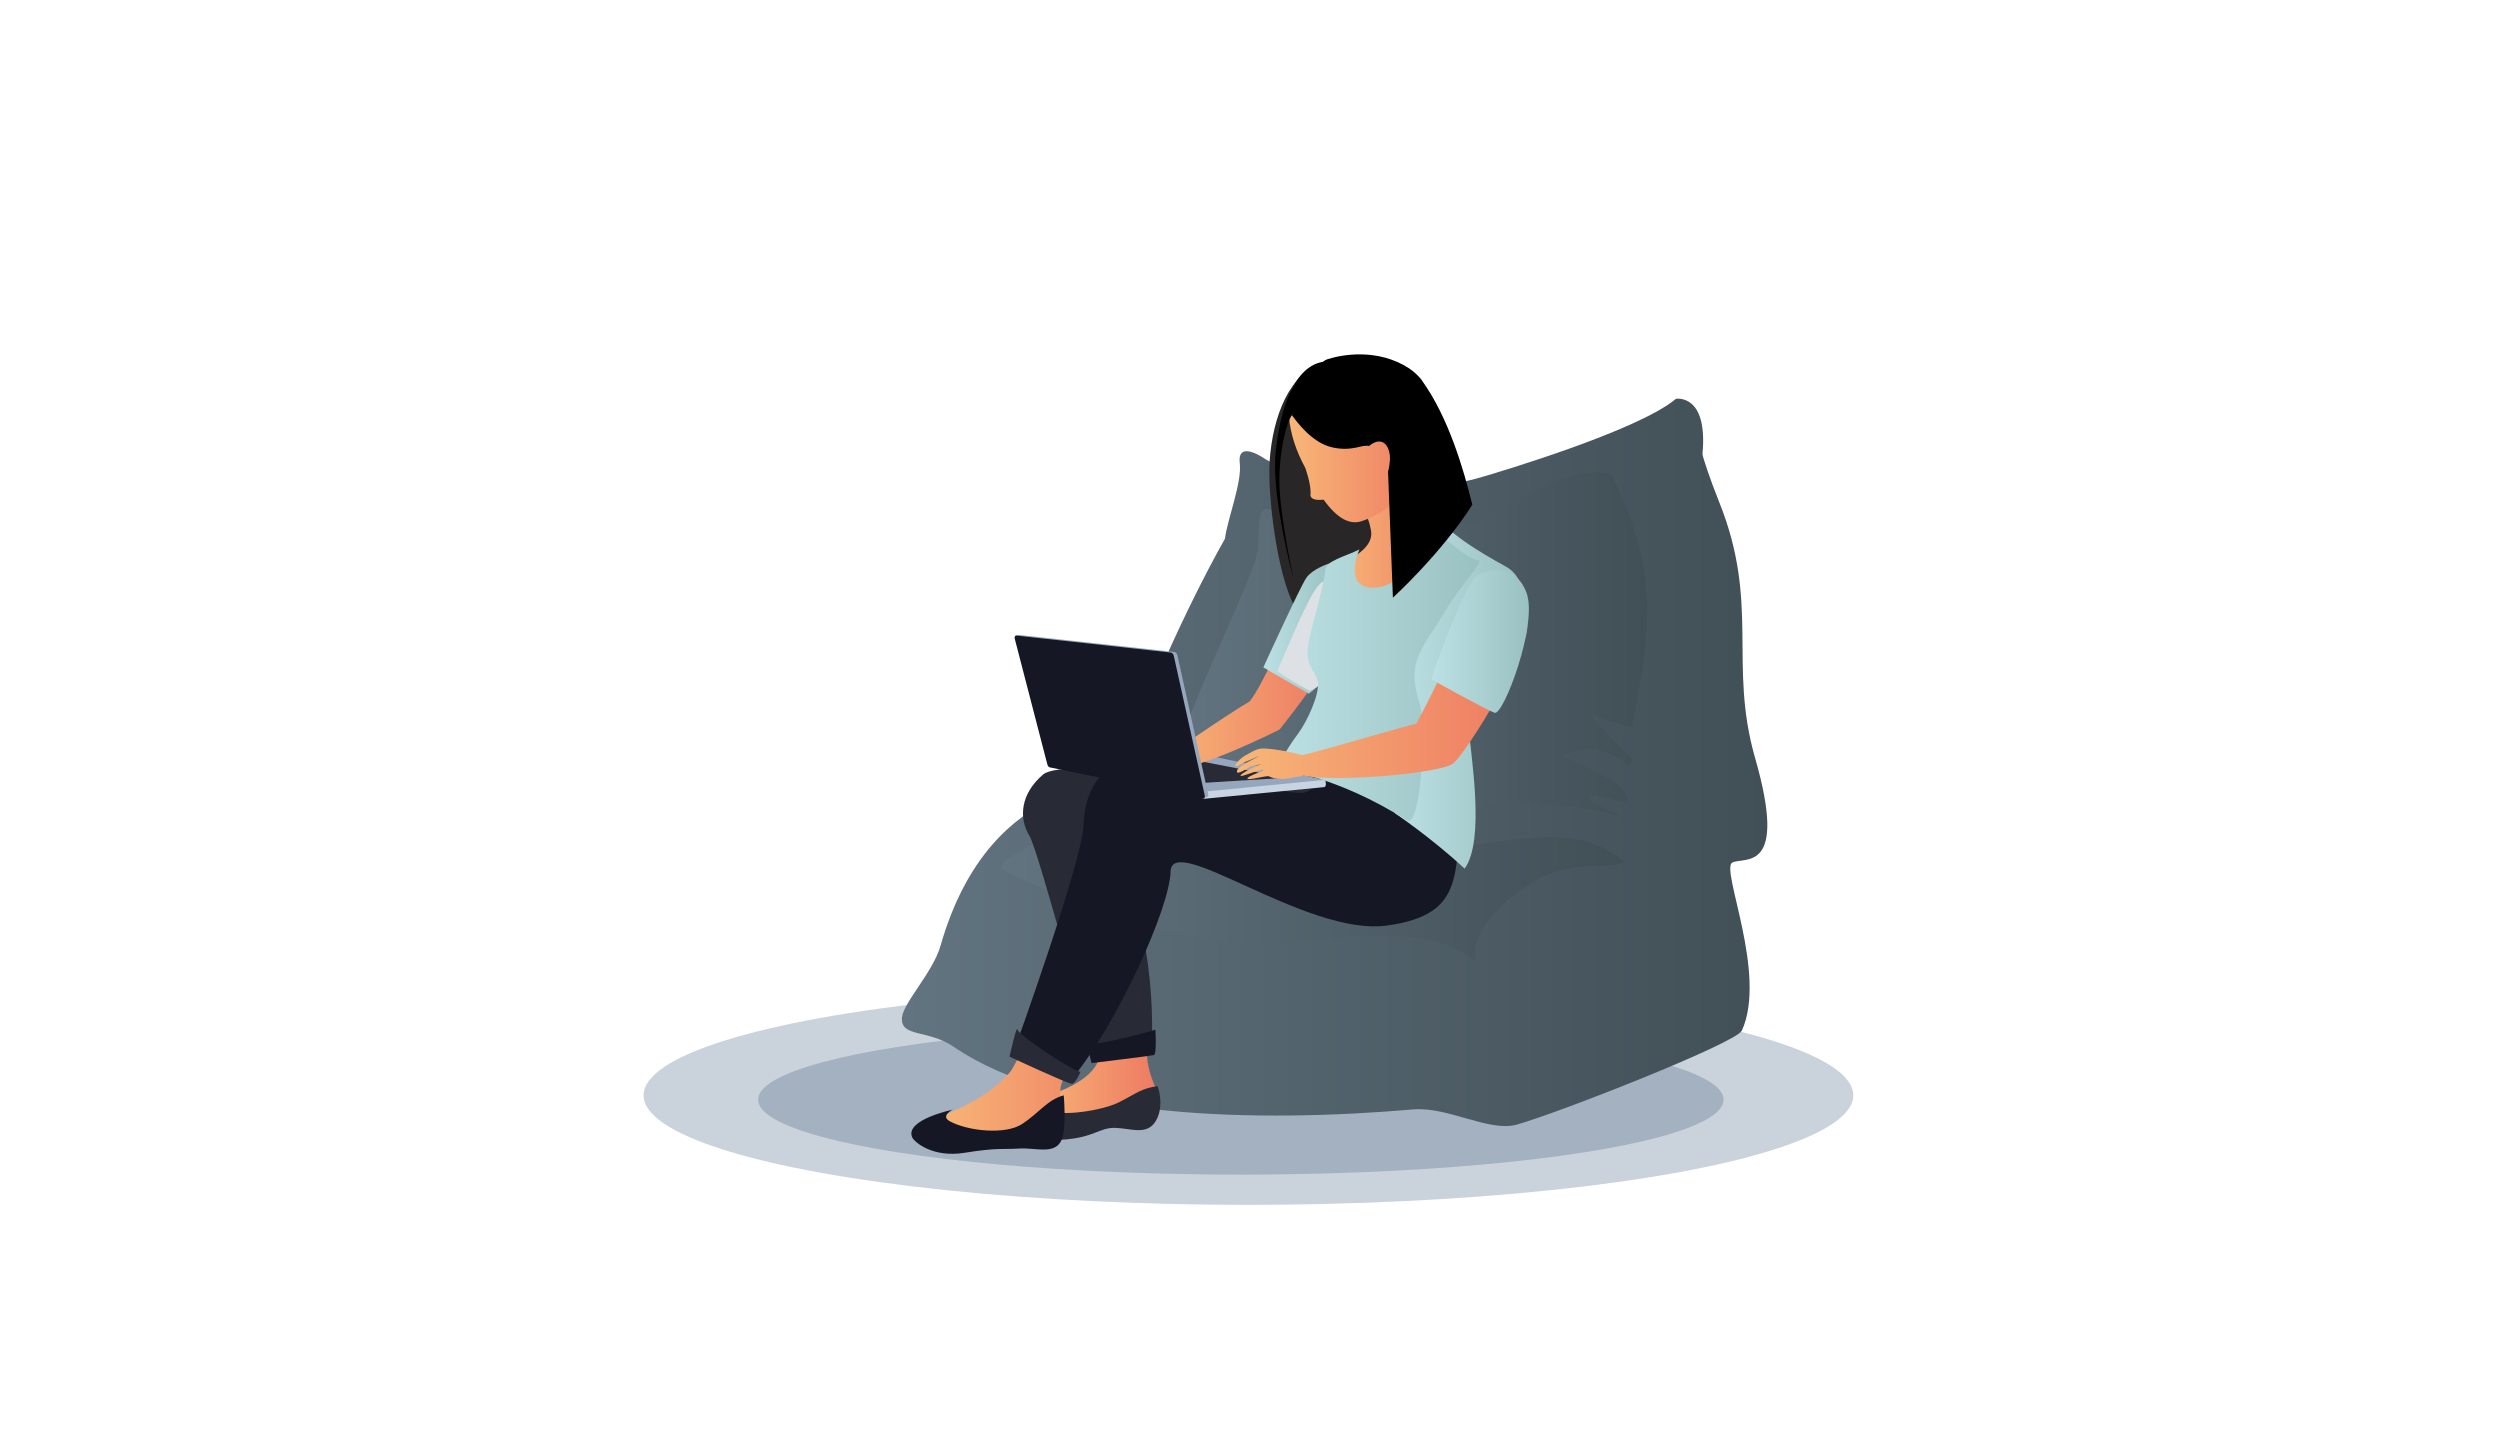 <?xml version="1.0" encoding="utf-8"?>
<!-- Generator: Adobe Illustrator 15.0.2, SVG Export Plug-In . SVG Version: 6.00 Build 0)  -->
<!DOCTYPE svg PUBLIC "-//W3C//DTD SVG 1.1//EN" "http://www.w3.org/Graphics/SVG/1.1/DTD/svg11.dtd">
<svg version="1.1" id="Vrstva_1" xmlns="http://www.w3.org/2000/svg" xmlns:xlink="http://www.w3.org/1999/xlink" x="0px" y="0px"
	 width="425.2px" height="243.063px" viewBox="0 0 425.2 243.063" enable-background="new 0 0 425.2 243.063" xml:space="preserve">
<g>
	<ellipse opacity="0.77" fill="#98A7B9" cx="211.045" cy="187.027" rx="82.105" ry="12.751"/>
	<ellipse opacity="0.51" fill="#98A7B9" cx="212.333" cy="186.295" rx="102.873" ry="18.622"/>
</g>
<g>
	<g>
		<linearGradient id="SVGID_1_" gradientUnits="userSpaceOnUse" x1="153.398" y1="129.664" x2="300.589" y2="129.664">
			<stop  offset="0" style="stop-color:#627480"/>
			<stop  offset="1" style="stop-color:#414F56"/>
		</linearGradient>
		<path fill="url(#SVGID_1_)" d="M153.408,173.083c0.184-2.495,5.272-7.744,6.537-12.17c8.717-30.512,32.132-26.779,31.62-29.236
			c-0.791-3.773,8.909-26.102,16.78-40.068c0.357-3.131,2.907-9.517,2.518-12.814c-0.499-4.213,4.442-0.647,4.442-0.647
			s1.563,0.72,4.146,2.665c7.146,3.32,21.944,3.659,33.681-0.003c0.74-0.231,25.444-7.486,31.904-12.978
			c0,0,5.491-0.967,4.522,9.368c-0.032,0.359,1.328,4.431,2.819,8.132c7.001,17.414,1.542,27.584,6.135,43.603
			c5.646,19.684-1.781,16.739-3.875,17.768c-2.094,1.025,6.008,18.939,1.617,28.583c-0.971,2.117-31.03,13.946-38.277,15.988
			c-4.684,1.319-11.738-3.088-17.604-2.583c-26.313,2.258-59.98,1.773-78.249-10.702
			C157.831,175.063,153.149,176.478,153.408,173.083z"/>
		<linearGradient id="SVGID_2_" gradientUnits="userSpaceOnUse" x1="170.275" y1="149.73" x2="276.226" y2="149.73">
			<stop  offset="0" style="stop-color:#627480"/>
			<stop  offset="1" style="stop-color:#414F56"/>
		</linearGradient>
		<path fill="url(#SVGID_2_)" d="M276.226,146.539c-2.101,1.616-9.528-0.808-16.312,4.039c-1.4,0.854-2.914,1.975-4.296,3.266
			c-2.93,2.731-5.27,6.225-4.666,9.572c-5.59-3.814-9.205-4.359-19.139-4.116c-6.865-0.49-22.045,7.022-59.353-10.419
			c-4.364-1.892-2.116-1.816,6.058-7.267c6.487-5.175,13.5-5.163,15.988-5.572c4.139,0.05-7.18,6.166,26.627,9.032
			C249.681,147.492,264.922,136.848,276.226,146.539z"/>
		<linearGradient id="SVGID_3_" gradientUnits="userSpaceOnUse" x1="199.753" y1="109.959" x2="280.169" y2="109.959">
			<stop  offset="0" style="stop-color:#627480"/>
			<stop  offset="1" style="stop-color:#414F56"/>
		</linearGradient>
		<path fill="url(#SVGID_3_)" d="M199.756,130.896c-0.377,8.825,38.078,10.153,46.965,7.41c9.891-3.052,24.371-1.245,30.555,1.048
			c1.353,0.5-6.574-2.257-6.849-3.789c-0.271-1.526,8.389,2.873,6.041-0.656c-2.354-3.523-12.205-6.241-10.417-6.539
			c1.364-0.228,5.104-2.857,11.063,1.857c0.077-1.135,0.559,0.193,0.565-1.131c-3.48-3.258-9.506-9.506-6.072-7.282
			c0.16,0.102,8.414,2.921,5.992,1.63c2.905-15.665,5.018-24.969-3.313-42.314c0,0-3.188-4.262-22.072,6.936
			c-9.941,5.895-32.123,1.029-35.316-0.941c-3.202-1.97-2.645,1.598-2.953,6.213C213.638,97.952,200.063,123.733,199.756,130.896z"
			/>
	</g>
	<g>
		<g>
			<g>
				<linearGradient id="SVGID_4_" gradientUnits="userSpaceOnUse" x1="175.012" y1="171.22" x2="197.162" y2="171.22">
					<stop  offset="0" style="stop-color:#F8B777"/>
					<stop  offset="1" style="stop-color:#ED7962"/>
				</linearGradient>
				<path fill="url(#SVGID_4_)" d="M182.532,154.215c0.963,1.95,4.729,23.447,4.489,25.237c-0.426,3.203-4.403,5.503-9.415,7.094
					c-2.164,2.168-4.408,3.012-0.307,3.826c3.543,0.713,18.596,0.779,19.333-0.741c1.677-3.438-1.125-4.716-1.578-10.146
					c-0.507-6.101-0.466-15.955-3.151-24.836C190.248,149.211,181.57,152.268,182.532,154.215z"/>
				<path fill="#282A35" d="M196.886,184.722c-2.862,0.427-3.519,1.202-6.521,2.729c-3.021,1.524-10.15,2.457-11.681,1.396
					c-1.523-1.056-1.028-2.31-1.028-2.31s-6.158,1.86-6.489,4.039c-0.121,0.823,3.692,3.597,9.319,3.274
					c5.642-0.314,6.469-2.13,9.256-2.021c2.782,0.117,5.396,1.327,6.881-1.254C198.109,187.996,196.886,184.722,196.886,184.722z"/>
			</g>
			<g>
				<path fill="#CC9987" d="M192.153,129.819c-0.311,0.75-1.209,1.995-0.588,1.857c0.623-0.146,0.593-0.595,1.203-0.908
					c0.612-0.316,1.745-1.71,1.745-1.71s-2.616,2.315-2.12,2.646c0.474,0.333,2.675-1.662,2.675-1.662s-1.429,1.477-1.153,1.454
					c0.269-0.019,1.03-0.318,1.698-0.711c0.664-0.379,4.072-0.906,3.495-1.503c-0.6-0.584-1.948-1.57-3.816-1.068
					C193.432,128.721,192.153,129.819,192.153,129.819z"/>
				<path fill="#DBB3A6" d="M202.315,128.021c-2.776,0.061-6.923-0.907-7.982-0.453c-1.06,0.442-2.709,1.658-2.709,1.658
					s-1.996,2.451-1.075,2.558c0.913,0.114,1.501-1.744,2.022-1.972c0.528-0.224,1.942-0.753,1.942-0.753l2.916,0.196
					c0,0-3.461,0.569-3.424,1.113c0.043,0.545,0.346,0.521,1.609,0.417c1.266-0.099,2.397,0.609,3.503,0.536
					c1.714-0.101,2.394-1.469,2.394-1.469l1.302-1.593L202.315,128.021z"/>
			</g>
			<path fill="#282A35" d="M220.771,130.792c-2.169,2.165-6.302,3.051-6.302,3.051s-33.279-5.355-37.074-2.104
				c-3.793,3.253-4.198,7.32-2.299,10.438c1.594,2.619,11.01,38.12,11.01,38.12l9.756-1.424c0,0,1.463-21.922-6.943-32.497
				c-1.722-2.162,36.598,2.44,39.849-0.807c3.254-3.258,4-10.713,4-10.713L220.771,130.792z"/>
			<g>
				<g>
					<g>
						<linearGradient id="SVGID_5_" gradientUnits="userSpaceOnUse" x1="158.367" y1="171.03" x2="193.935" y2="171.03">
							<stop  offset="0" style="stop-color:#F8B777"/>
							<stop  offset="1" style="stop-color:#ED7962"/>
						</linearGradient>
						<path fill="url(#SVGID_5_)" d="M186.602,148.779c1.165,1.844-13.57,32.142-14.758,33.497
							c-3.728,4.225-8.138,6.037-12.947,8.153c-1.366,3.471-0.118,3.678,4.065,4.068c3.584,0.325,15.956,0.369,16.536-1.223
							c1.291-3.592,0.583-7.352,0.948-8.603c4.293-14.649,13.489-20.942,13.489-32.94
							C193.936,146.052,185.43,146.939,186.602,148.779z"/>
						<path fill="#151824" d="M180.923,186.297c-2.787,0.727-4.263,3.057-7.103,4.889c-2.833,1.84-9.163,1.212-12.282-0.483
							c-1.642-0.895,0.475-1.966,0.475-1.966s-8.17,1.712-6.869,4.699c0.325,0.753,3.406,3.535,8.971,2.621
							c5.571-0.898,6.51-0.532,9.289-0.715c2.772-0.173,6.174,1.171,7.214-1.624C181.395,191.648,180.923,186.297,180.923,186.297z"
							/>
					</g>
					<path fill="#151824" d="M249.034,136.48c-2.234,11.186,1.066,19.025-13.214,20.947c-13.622,1.828-36.581-16.143-36.734-9.152
						c-0.138,6.098-9.015,25.82-16.743,35.174l-9.758-5.083c0,0,11.594-32.088,11.725-38.225c0.135-6.504,4.067-10.705,7.862-10.705
						c2.756,0,19.426,4.543,28.599,5.42c3.458,0.33,3.271-3.77,3.865-4.064C226.807,129.707,249.034,136.48,249.034,136.48z"/>
				</g>
				<path fill="#282A35" d="M183.768,182.296c-1.086,0-10.57-6.234-10.708-7.181c-0.137-0.95-1.357,4.606-1.357,4.606
					s9.896,4.61,10.574,4.61C182.955,184.332,183.768,182.296,183.768,182.296z"/>
			</g>
			<path fill="#151824" d="M196.508,175.115c-1.353,0.541-10.298,2.712-11.112,2.438c-0.813-0.273,0.269,3.255,0.269,3.255
				s10.034-1.224,10.576-1.355C196.781,179.315,196.508,175.115,196.508,175.115z"/>
			<path fill="#282626" d="M225.292,61.502c-5.849,1.772-8.829,9.128-9.354,16.982c-0.366,5.461,1.212,19.065,4.207,24.583
				c3.613-3.787,18.107-10.683,18.107-10.683L225.292,61.502z"/>
			<linearGradient id="SVGID_6_" gradientUnits="userSpaceOnUse" x1="226.938" y1="85.623" x2="247.382" y2="85.623">
				<stop  offset="0" style="stop-color:#F8B777"/>
				<stop  offset="1" style="stop-color:#ED7962"/>
			</linearGradient>
			<path fill="url(#SVGID_6_)" d="M226.938,82.363c4.995,3.479,5.763,5.29,6.237,7.833c0.608,3.286-4.076,4.72-4.064,5.726
				c0.051,3.275,5.013,9.985,9.422,6.778c3.868-2.841,6.179-13.924,8.85-15.078c-2.265-1.83-8.816-11.541-8.485-18.473
				C239.256,62.222,226.938,82.363,226.938,82.363z"/>
			<g>
				<linearGradient id="SVGID_7_" gradientUnits="userSpaceOnUse" x1="219.114" y1="74.741" x2="243.013" y2="74.741">
					<stop  offset="0" style="stop-color:#F8B777"/>
					<stop  offset="1" style="stop-color:#ED7962"/>
				</linearGradient>
				<path fill="url(#SVGID_7_)" d="M228.872,61.112c7.158-1.593,13.124,0.807,14.052,9.963c0.919,9.154-5.436,15.623-11.281,17.551
					c-1.991,0.668-4.095-0.285-6.521-3.638c-1.074,0.101-2.108,0.024-2.25-0.72c0.135-0.962-0.176-2.684-0.847-4.634
					c-1.627-3.053-2.502-5.605-2.847-9.021C218.426,63.267,224.413,62.104,228.872,61.112z"/>
			</g>
			<path d="M219.729,70.613c-0.827,1.071-2.145,5.669-2.133,11.291c0.009,5.617,2.43,16.676,2.43,16.676s-3.823-14.139-3.069-21.571
				c0.751-7.425,3.164-14.953,8.335-15.506C221.701,67.544,219.729,70.613,219.729,70.613z"/>
			<linearGradient id="SVGID_8_" gradientUnits="userSpaceOnUse" x1="237.222" y1="118.689" x2="258.848" y2="118.689">
				<stop  offset="0" style="stop-color:#BCE1E4"/>
				<stop  offset="1" style="stop-color:#9AC1C2"/>
			</linearGradient>
			<path fill="url(#SVGID_8_)" d="M258.592,103.138c0.271,3.796-9.49,13.555-8.945,19.52c0.541,5.966,2.979,20.198-0.545,25.077
				c-5.692-5.289-11.86-9.422-11.86-9.422s-0.476-25.144,3.322-32.191c2.443-4.543,2.124-14.793,4.61-16.267
				c1.368-0.812,0.1,0.576,10.879,6.474C260.038,98.509,258.592,103.138,258.592,103.138z"/>
			<path fill="#96A6BC" d="M180.327,130.301c-0.117,0.064-0.081,0.146,0.081,0.182l23.813,4.538
				c0.186,0.041,0.589,0.049,0.899,0.014l19.94-1.771c0.611-0.061,0.401-0.606,0.11-0.663l-24.323-5.061
				c-0.23-0.049-2.748,0.201-2.965,0.317L180.327,130.301z"/>
			<polygon fill="#282A35" points="218.669,132.285 201.865,129.028 191.157,130.11 203.225,133.234 			"/>
			<path fill="#C7D4E1" d="M204.297,135.176c-0.022-0.27,0.109-0.505,0.303-0.52l20.482-1.991c0.197-0.02,0.375,0.186,0.396,0.451
				l0.026,0.246c0.027,0.264-0.11,0.499-0.303,0.513l-20.483,1.993c-0.191,0.019-0.369-0.185-0.391-0.451L204.297,135.176z"/>
			<linearGradient id="SVGID_9_" gradientUnits="userSpaceOnUse" x1="196.918" y1="113.964" x2="226.674" y2="113.964">
				<stop  offset="0" style="stop-color:#F8B777"/>
				<stop  offset="1" style="stop-color:#ED7962"/>
			</linearGradient>
			<path fill="url(#SVGID_9_)" d="M212.541,119.299c2.217-2.743,6.51-12.671,7.881-15.528c1.604-3.351,3.583-7.071,5.534-6.682
				c0,0,1.659,10.996-0.068,15.142c-1.354,3.258-8.268,11.852-8.268,11.852s-13.789,6.979-18.581,6.782
				c-1.044-0.043-2.121-1.157-2.121-1.157S208.334,121.744,212.541,119.299z"/>
			<linearGradient id="SVGID_10_" gradientUnits="userSpaceOnUse" x1="214.874" y1="106.802" x2="226.671" y2="106.802">
				<stop  offset="0" style="stop-color:#BCE1E4"/>
				<stop  offset="1" style="stop-color:#9AC1C2"/>
			</linearGradient>
			<path fill="url(#SVGID_10_)" d="M226.671,95.617c-1.222,0.406-3.457,1.218-4.473,2.642c-1.018,1.422-7.324,15.25-7.324,15.25
				l7.726,4.479c0,0,3.257-2.344,3.457-4.376C226.262,111.574,226.671,95.617,226.671,95.617z"/>
			<path fill="#DDE1E5" d="M225.382,98.938c-1.422-0.442-3.929,5.355-8.133,15.185c1.627,1.317,5.454,3.354,5.454,3.354
				s2.438-0.813,2.438-2.339C225.141,113.611,225.382,98.938,225.382,98.938z"/>
			<linearGradient id="SVGID_11_" gradientUnits="userSpaceOnUse" x1="217.213" y1="115.352" x2="251.617" y2="115.352">
				<stop  offset="0" style="stop-color:#BCE1E4"/>
				<stop  offset="1" style="stop-color:#9AC1C2"/>
			</linearGradient>
			<path fill="url(#SVGID_11_)" d="M231.211,93.447c-2.441,1.218-5.829,1.965-5.829,3.593s-2.258,9.414-2.747,11.806
				c-0.951,4.61,1.08,5.013,1.49,7.052c0.404,2.028-1.787,6.809-3.354,8.895c-2.437,3.257-3.559,5.895-3.559,5.895
				s10.169,1.222,22.063,8.849c2.395,1.537,3.38-16.135,2.134-20.031c-2.306-7.184,0.511-9.047,4.713-16.094
				c2.211-3.712,6.299-7.964,5.354-8.101c-2.054-0.293-6.304-4.236-6.304-4.236s-6.813,9.829-12.506,8.812
				C228.642,99.167,231.211,93.447,231.211,93.447z"/>
			<path d="M241.967,64.891c-0.454-0.786-1.613-1.789-2.32-2.25c-5.36-3.482-11.537-2.316-13.928-1.525
				c-2.39,0.802-5.989,9.496-5.989,9.496c0.869,1.19,3.454,4.737,6.895,5.486c3.449,0.755,5.082-0.576,6.203-0.233
				c2.454-2.002,3.681,0.256,3.572,2.322c-0.063,1.209-0.321,2.046-0.321,2.046l0.825,21.414c0,0,8.218-7.479,13.509-15.802
				C248.838,79.421,246.28,70.966,241.967,64.891z"/>
			<g>
				<path fill="#96A6BC" d="M178.724,129.848c0.044,0.278,0.234,0.531,0.436,0.57l25.483,5.186c0.246,0.049,0.932-0.022,0.887-0.329
					l-5.272-23.799c-0.049-0.302-0.284-0.566-0.523-0.59l-26.271-2.885c-0.195-0.015-0.857-0.048-0.805,0.355L178.724,129.848z"/>
				<path fill="#151824" d="M178.114,129.944c0.044,0.28,0.237,0.538,0.439,0.575l26.008,5.329c0.24,0.046,0.404-0.165,0.359-0.478
					l-5.276-23.797c-0.049-0.302-0.278-0.566-0.525-0.586l-26.265-2.888c-0.197-0.016-0.323,0.191-0.286,0.466L178.114,129.944z"/>
			</g>
			<g>
				<linearGradient id="SVGID_12_" gradientUnits="userSpaceOnUse" x1="210.117" y1="116.976" x2="259.767" y2="116.976">
					<stop  offset="0" style="stop-color:#F8B777"/>
					<stop  offset="1" style="stop-color:#ED7962"/>
				</linearGradient>
				<path fill="url(#SVGID_12_)" d="M250.322,103.274c-1.535,4.138-6.505,14.367-9.43,19.807c-0.752,0.061-16.278,4.66-19.439,5.369
					c-1.969-0.663-5.59-1.187-6.848-1.147c-1.019,0.063-2.193,0.877-2.679,1.124c-0.915,0.477-2.008,1.6-1.779,1.854
					c0.217,0.238,1.305-0.671,2.222-0.939l1.83-0.787c-0.938,0.609-4.047,1.893-3.821,2.743c0.128,0.485,1.778-0.636,2.363-0.964
					c0.056,0.038,1.75-0.405,1.803-0.356c-1.276,0.371-3.731,1.738-3.546,1.962c0.194,0.235,2.43-0.821,3.772-1.034
					c0.063,0.046,0.116,0.087,0.176,0.124c-1.076,0.408-2.975,1.179-2.782,1.401c0.233,0.288,2.119-0.296,3.552-0.435
					c1.113,0.599,2.79,0.557,3.635,0.344c0.708-0.182,1.746-0.234,2.333-0.432c5.017,1.188,23.256-0.336,25.463-2.056
					c2.285-1.785,13.667-20.37,12.541-23.748C257.292,98.877,250.848,101.84,250.322,103.274z"/>
			</g>
			<linearGradient id="SVGID_13_" gradientUnits="userSpaceOnUse" x1="243.446" y1="109.097" x2="260.032" y2="109.097">
				<stop  offset="0" style="stop-color:#BCE1E4"/>
				<stop  offset="1" style="stop-color:#9AC1C2"/>
			</linearGradient>
			<path fill="url(#SVGID_13_)" d="M250.914,98.178c-1.866,1.637-7.177,15.913-7.468,17.364c0,0,9.308,5.193,10.773,5.693
				c1.466,0.498,7.433-15.118,5.392-20.465C257.561,95.422,252.439,96.835,250.914,98.178z"/>
		</g>
	</g>
</g>
</svg>
